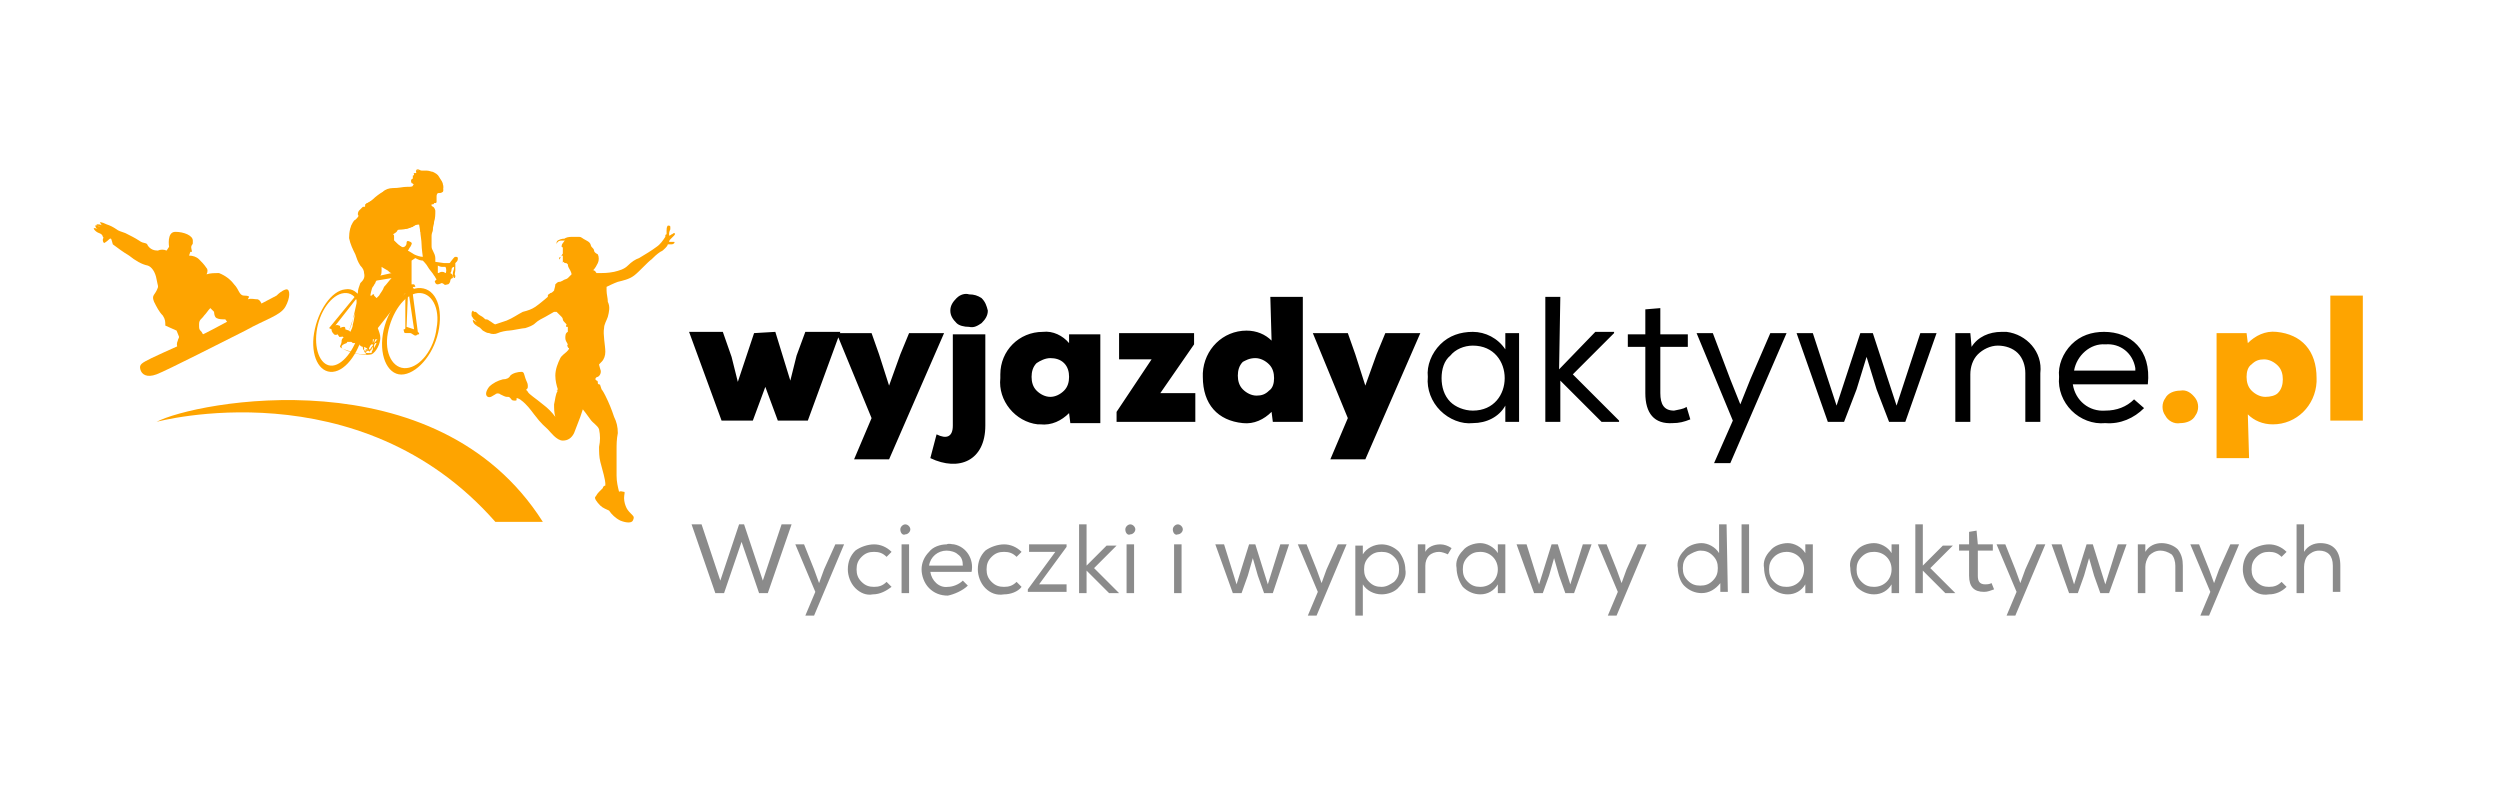 <?xml version="1.0" encoding="utf-8"?>
<!-- Generator: Adobe Illustrator 26.0.2, SVG Export Plug-In . SVG Version: 6.00 Build 0)  -->
<svg version="1.1" id="Layer_1" xmlns="http://www.w3.org/2000/svg" xmlns:xlink="http://www.w3.org/1999/xlink" x="0px" y="0px"
	 viewBox="0 0 200 65" style="enable-background:new 0 0 200 65;" xml:space="preserve">
<rect x="0" y="0" width="200" height="65" fill="#333333" stroke="none"/>
<style type="text/css">
	.st0{clip-path:url(#SVGID_00000145748462830381251560000000989454632812913834_);}
	.st1{fill:#FFFFFF;}
	.st2{fill:#FEA400;}
	.st3{fill:#8B8B8B;}
	.st4{fill-rule:evenodd;clip-rule:evenodd;fill:#FEA400;}
</style>
<g>
	<defs>
		<rect id="SVGID_1_" y="0" width="200" height="65"/>
	</defs>
	<clipPath id="SVGID_00000172419213571409759630000006905511984775108761_">
		<use xlink:href="#SVGID_1_"  style="overflow:visible;"/>
	</clipPath>
	<g id="Wyjazdy-aktywne-l" style="clip-path:url(#SVGID_00000172419213571409759630000006905511984775108761_);">
		<rect y="0" class="st1" width="200" height="65"/>
		<g id="Rectangle_1">
			<rect y="0" class="st1" width="200" height="65"/>
		</g>
		<g id="logo" transform="translate(-91.474 -11.451)">
			<path id="Path_1" d="M151.8,38.1l-1.3,3.9l-0.5-2l-0.7-2h-2.7l2.6,7.1h2.5l1-2.7l1,2.7h2.4l2.6-7.1h-2.8l-0.7,1.9l-0.5,2
				l-1.2-3.9L151.8,38.1z M164.2,38.1l-0.7,1.7l-0.9,2.5l-0.8-2.5l-0.6-1.7h-2.8l2.8,6.8l-1.4,3.3h2.8l4.4-10.1L164.2,38.1z
				 M167.5,36.3c0-0.4,0.2-0.7,0.5-1c0.3-0.3,0.7-0.4,1-0.3c0.4,0,0.7,0.1,1,0.3c0.3,0.3,0.4,0.6,0.5,1c0,0.4-0.2,0.7-0.5,1
				c-0.3,0.2-0.6,0.4-1,0.3c-0.4,0-0.8-0.1-1-0.3C167.7,37,167.5,36.7,167.5,36.3L167.5,36.3z M166.4,46.2c0.8,0.4,1.3,0.2,1.3-0.7
				v-7.3h2.6v7.3c0,2.8-2.1,3.7-4.4,2.6L166.4,46.2z M177,38.9c-0.5-0.6-1.3-1-2.1-0.9c-1.9,0-3.4,1.5-3.4,3.4c0,0.1,0,0.2,0,0.3
				c-0.2,1.8,1.2,3.5,3,3.7c0.1,0,0.2,0,0.2,0c0.9,0.1,1.7-0.3,2.3-0.9l0.1,0.8h2.4v-7.1h-2.5L177,38.9z M175.5,40.1
				c0.4,0,0.8,0.1,1.1,0.4c0.3,0.3,0.4,0.7,0.4,1.1c0,0.4-0.1,0.8-0.4,1.1c-0.3,0.3-0.7,0.5-1.1,0.5c-0.4,0-0.8-0.2-1.1-0.5
				c-0.3-0.3-0.4-0.7-0.4-1.1c0-0.4,0.1-0.8,0.4-1.1C174.7,40.3,175.1,40.1,175.5,40.1L175.5,40.1z M181,38.1v2.1h2.6l-2.8,4.2v0.8
				h6.3v-2.3h-2.8l2.7-3.9v-0.9L181,38.1z M193.2,38.7c-0.5-0.5-1.2-0.8-2-0.8c-1.9,0-3.4,1.5-3.5,3.4c0,0.1,0,0.2,0,0.3
				c0,2.2,1.2,3.5,3.2,3.7c0.9,0.1,1.7-0.3,2.3-0.9l0.1,0.8h2.4v-10h-2.6L193.2,38.7z M191.9,40.1c0.4,0,0.8,0.2,1.1,0.5
				c0.3,0.3,0.4,0.7,0.4,1.1c0,0.4-0.1,0.8-0.4,1c-0.3,0.3-0.6,0.4-1,0.4c-0.4,0-0.8-0.2-1.1-0.5c-0.3-0.3-0.4-0.7-0.4-1.1
				c0-0.4,0.1-0.8,0.4-1.1C191.1,40.3,191.4,40.1,191.9,40.1L191.9,40.1z M202.3,38.1l-0.7,1.7l-0.9,2.5l-0.8-2.5l-0.6-1.7h-2.8
				l2.8,6.8l-1.4,3.3h2.8l4.4-10.1L202.3,38.1z M211.9,45.2h1.1v-7.1h-1.1l0,1.3c-0.6-0.9-1.6-1.4-2.6-1.4c-1,0-1.9,0.3-2.6,1
				c-0.7,0.7-1.1,1.7-1,2.6c-0.1,1,0.3,2,1,2.7c0.7,0.7,1.7,1.1,2.6,1c1.1,0,2.1-0.5,2.6-1.4L211.9,45.2L211.9,45.2z M209.3,39.1
				c3.4,0,3.4,5.2,0,5.2c-0.7,0-1.4-0.3-1.8-0.7c-0.5-0.5-0.7-1.2-0.7-1.9c0-0.7,0.2-1.4,0.7-1.8C207.9,39.4,208.6,39.1,209.3,39.1
				L209.3,39.1z M216.3,35.2h-1.2v10h1.2v-3.3l3.3,3.3h1.4v-0.1l-3.7-3.7l3.3-3.3v-0.1h-1.5l-2.9,3L216.3,35.2z M224.3,36.1
				l-1.2,0.1v2h-1.4v1h1.4v3.7c0,1.6,0.7,2.5,2.2,2.4c0.5,0,0.9-0.1,1.4-0.3l-0.3-1c-0.3,0.2-0.6,0.2-1,0.3c-0.8,0-1.1-0.5-1.1-1.4
				v-3.7h2.2v-1h-2.2L224.3,36.1z M234.4,38.1h-1.3l-1.6,3.7l-0.8,2l-0.8-2l-1.4-3.7h-1.3l2.9,7l-1.5,3.4h1.3L234.4,38.1z
				 M235.2,38.1l2.5,7.1h1.3l1-2.6l0.8-2.6l0.8,2.6l1,2.6h1.3l2.5-7.1h-1.3l-1.9,5.8l-1.9-5.8h-1l-1.9,5.8l-1.9-5.8H235.2z
				 M247.9,38.1v7.1h1.2v-3.8c0-0.6,0.2-1.2,0.6-1.6c0.4-0.4,1-0.7,1.6-0.7c0.6,0,1.2,0.2,1.6,0.6c0.4,0.4,0.6,1,0.6,1.6v3.9h1.2
				v-3.9c0.2-1.7-1.1-3.1-2.7-3.3c-0.1,0-0.3,0-0.4,0c-1,0-1.9,0.4-2.4,1.2l-0.1-1.1L247.9,38.1L247.9,38.1z M263,44.1l-0.8-0.7
				c-0.6,0.6-1.4,0.9-2.3,0.9c-1.3,0.1-2.4-0.8-2.6-2.1h6c0.3-2.8-1.4-4.2-3.5-4.2c-1,0-1.9,0.3-2.6,1c-0.7,0.7-1.1,1.7-1,2.6
				c-0.1,1,0.3,2,1,2.7c0.7,0.7,1.7,1.1,2.7,1C261.1,45.4,262.2,44.9,263,44.1L263,44.1z M262.3,41.1h-4.9c0.2-1.2,1.3-2.2,2.5-2.1
				c1.2-0.1,2.2,0.7,2.4,1.9C262.3,41,262.3,41.1,262.3,41.1L262.3,41.1z"/>
			<path id="Path_2" class="st2" d="M265.9,45.3c0.5,0,1-0.2,1.2-0.6c0.3-0.4,0.3-1,0-1.4c-0.3-0.4-0.7-0.7-1.2-0.6
				c-0.5,0-1,0.2-1.2,0.6c-0.3,0.4-0.3,1,0,1.4C264.9,45.1,265.4,45.4,265.9,45.3z M271.3,44.6c0.5,0.5,1.2,0.8,2,0.8
				c1.9,0,3.4-1.5,3.5-3.4c0-0.1,0-0.2,0-0.3c0-2.2-1.2-3.5-3.2-3.7c-0.9-0.1-1.7,0.3-2.3,0.9l-0.1-0.8h-2.4v10h2.6L271.3,44.6z
				 M272.7,43.2c-0.4,0-0.8-0.2-1.1-0.5c-0.3-0.3-0.4-0.7-0.4-1.1c0-0.4,0.1-0.8,0.4-1c0.3-0.3,0.6-0.4,1-0.4c0.4,0,0.8,0.2,1.1,0.5
				c0.3,0.3,0.4,0.7,0.4,1.1c0,0.4-0.1,0.8-0.4,1.1C273.5,43.1,273.1,43.2,272.7,43.2L272.7,43.2z M277.9,35.1v10h2.6v-10H277.9z"/>
			<path id="Path_3" class="st3" d="M146.8,53.4l1.9,5.5h0.7l1.4-4.1l1.4,4.1h0.7l1.9-5.5H154l-1.5,4.5l-1.5-4.5h-0.4l-1.5,4.5
				l-1.5-4.5H146.8z M159,55h-0.7l-0.9,2l-0.4,1.1l-0.4-1.1l-0.8-2h-0.7l1.6,3.8l-0.8,1.9h0.7L159,55z M162.8,58.4l-0.4-0.4
				c-0.3,0.3-0.6,0.4-1,0.4c-0.4,0-0.7-0.1-1-0.4c-0.3-0.3-0.4-0.6-0.4-1c0-0.4,0.1-0.7,0.4-1c0.3-0.3,0.6-0.4,1-0.4
				c0.4,0,0.7,0.1,1,0.4l0.4-0.4c-0.4-0.4-0.9-0.6-1.4-0.6c-0.5,0-1.1,0.2-1.5,0.5c-0.4,0.4-0.6,0.9-0.6,1.5c0,0.5,0.2,1.1,0.6,1.5
				c0.4,0.4,0.9,0.6,1.4,0.5C161.9,59,162.4,58.7,162.8,58.4L162.8,58.4z M163.5,53.8c0-0.2,0.2-0.4,0.4-0.4c0.2,0,0.4,0.2,0.4,0.4
				c0,0.2-0.2,0.4-0.4,0.4c0,0,0,0,0,0C163.7,54.3,163.5,54.1,163.5,53.8C163.5,53.8,163.5,53.8,163.5,53.8L163.5,53.8z M163.6,55
				h0.6v3.9h-0.6L163.6,55z M168.9,58.3l-0.4-0.4c-0.3,0.3-0.8,0.5-1.2,0.5c-0.7,0.1-1.3-0.5-1.4-1.2h3.3c0.2-1-0.4-2-1.4-2.2
				c-0.2,0-0.4-0.1-0.6,0c-0.5,0-1.1,0.2-1.4,0.6c-0.4,0.4-0.6,0.9-0.6,1.4c0,0.5,0.2,1.1,0.6,1.5c0.4,0.4,0.9,0.6,1.5,0.6
				C167.8,59,168.5,58.7,168.9,58.3L168.9,58.3z M168.5,56.7h-2.7c0.1-0.7,0.7-1.2,1.4-1.2c0.3,0,0.7,0.1,0.9,0.3
				C168.4,56,168.5,56.3,168.5,56.7L168.5,56.7z M173.2,58.4l-0.4-0.4c-0.3,0.3-0.6,0.4-1,0.4c-0.4,0-0.7-0.1-1-0.4
				c-0.3-0.3-0.4-0.6-0.4-1c0-0.4,0.1-0.7,0.4-1c0.3-0.3,0.6-0.4,1-0.4c0.4,0,0.7,0.1,1,0.4l0.4-0.4c-0.4-0.4-0.9-0.6-1.4-0.6
				c-0.5,0-1.1,0.2-1.5,0.5c-0.4,0.4-0.6,0.9-0.6,1.5c0,0.5,0.2,1.1,0.6,1.5c0.4,0.4,0.9,0.6,1.5,0.5
				C172.3,59,172.9,58.8,173.2,58.4L173.2,58.4z M173.8,55v0.6h2.1l-2.2,3v0.2h3.1v-0.6h-2.2l2.2-3V55L173.8,55z M178.4,53.4h-0.6
				v5.5h0.6v-1.8l1.8,1.8h0.8v0l-2-2l1.8-1.8v0H180l-1.6,1.6L178.4,53.4z M181.5,53.8c0-0.2,0.2-0.4,0.4-0.4c0.2,0,0.4,0.2,0.4,0.4
				c0,0.2-0.2,0.4-0.4,0.4c0,0,0,0,0,0C181.7,54.3,181.5,54.1,181.5,53.8C181.5,53.8,181.5,53.8,181.5,53.8L181.5,53.8z M181.6,55
				h0.6v3.9h-0.6L181.6,55z M185.3,53.8c0-0.2,0.2-0.4,0.4-0.4c0.2,0,0.4,0.2,0.4,0.4c0,0.2-0.2,0.4-0.4,0.4
				C185.5,54.3,185.3,54.1,185.3,53.8C185.3,53.8,185.3,53.8,185.3,53.8L185.3,53.8z M185.4,55h0.6v3.9h-0.6L185.4,55z M188.7,55
				l1.4,3.9h0.7l0.5-1.4l0.4-1.4l0.4,1.4l0.5,1.4h0.7l1.3-3.9h-0.7l-1,3.2l-1-3.2h-0.5l-1,3.2l-1-3.2L188.7,55z M199.2,55h-0.7
				l-0.9,2l-0.4,1.1l-0.4-1.1l-0.8-2h-0.7l1.6,3.8l-0.8,1.9h0.7L199.2,55z M199.9,60.7h0.6v-2.5c0.3,0.5,0.9,0.8,1.5,0.8
				c0.5,0,1.1-0.2,1.4-0.6c0.4-0.4,0.6-0.9,0.5-1.4c0-0.5-0.2-1-0.5-1.4c-0.4-0.4-0.9-0.6-1.4-0.6c-0.6,0-1.2,0.3-1.5,0.8l0-0.7
				h-0.6L199.9,60.7z M202,58.4c-0.4,0-0.7-0.1-1-0.4c-0.3-0.3-0.4-0.6-0.4-1c0-0.4,0.1-0.7,0.4-1c0.3-0.3,0.6-0.4,1-0.4
				c0.4,0,0.7,0.1,1,0.4c0.3,0.3,0.4,0.6,0.4,1c0,0.4-0.1,0.7-0.4,1C202.7,58.2,202.4,58.4,202,58.4L202,58.4z M205.5,55h-0.6v3.9
				h0.6v-2.2c0-0.3,0.1-0.6,0.3-0.8c0.2-0.2,0.5-0.3,0.8-0.3c0.2,0,0.5,0.1,0.7,0.2l0.3-0.5c-0.3-0.2-0.6-0.3-0.9-0.3
				c-0.5,0-1,0.2-1.2,0.6L205.5,55L205.5,55z M211.3,58.9h0.6V55h-0.6l0,0.7c-0.3-0.5-0.9-0.8-1.4-0.8c-0.5,0-1.1,0.2-1.4,0.6
				c-0.4,0.4-0.6,0.9-0.5,1.4c0,0.5,0.2,1.1,0.5,1.5c0.4,0.4,0.9,0.6,1.4,0.6c0.6,0,1.1-0.3,1.4-0.8L211.3,58.9L211.3,58.9z
				 M209.9,55.6c0.8,0,1.4,0.6,1.4,1.4c0,0,0,0,0,0c0,0.8-0.6,1.4-1.4,1.4c0,0,0,0,0,0c-0.4,0-0.7-0.1-1-0.4c-0.3-0.3-0.4-0.6-0.4-1
				c0-0.4,0.1-0.7,0.4-1C209.2,55.7,209.5,55.6,209.9,55.6L209.9,55.6z M212.8,55l1.4,3.9h0.7l0.5-1.4l0.4-1.4l0.4,1.4l0.5,1.4h0.7
				l1.4-3.9h-0.7l-1,3.2l-1-3.2h-0.5l-1,3.2l-1-3.2L212.8,55z M223.2,55h-0.7l-0.9,2l-0.4,1.1l-0.4-1.1l-0.8-2h-0.7l1.6,3.8
				l-0.8,1.9h0.7L223.2,55z M229.6,53.4h-0.6v2.3c-0.3-0.5-0.9-0.8-1.4-0.8c-0.5,0-1.1,0.2-1.4,0.6c-0.4,0.4-0.6,0.9-0.5,1.4
				c0,0.5,0.2,1.1,0.5,1.4c0.4,0.4,0.9,0.6,1.4,0.6c0.6,0,1.1-0.3,1.5-0.8l0,0.7h0.6L229.6,53.4L229.6,53.4z M227.5,55.5
				c0.4,0,0.7,0.1,1,0.4c0.3,0.3,0.4,0.6,0.4,1c0,0.4-0.1,0.7-0.4,1c-0.3,0.3-0.6,0.4-1,0.4c-0.4,0-0.7-0.1-1-0.4
				c-0.3-0.3-0.4-0.6-0.4-1c0-0.4,0.1-0.7,0.4-1C226.8,55.7,227.2,55.5,227.5,55.5L227.5,55.5z M231.4,53.4h-0.6v5.5h0.6V53.4z
				 M235.9,58.9h0.6V55h-0.6l0,0.7c-0.3-0.5-0.9-0.8-1.4-0.8c-0.5,0-1.1,0.2-1.4,0.6c-0.4,0.4-0.6,0.9-0.5,1.4
				c0,0.5,0.2,1.1,0.5,1.5c0.4,0.4,0.9,0.6,1.4,0.6c0.6,0,1.1-0.3,1.4-0.8L235.9,58.9L235.9,58.9z M234.4,55.6
				c0.8,0,1.4,0.6,1.4,1.4c0,0,0,0,0,0c0,0.8-0.6,1.4-1.4,1.4l0,0c-0.4,0-0.7-0.1-1-0.4c-0.3-0.3-0.4-0.6-0.4-1c0-0.4,0.1-0.7,0.4-1
				C233.7,55.7,234.1,55.6,234.4,55.6L234.4,55.6z M242.8,58.9h0.6V55h-0.6l0,0.7c-0.3-0.5-0.9-0.8-1.4-0.8c-0.5,0-1.1,0.2-1.4,0.6
				c-0.4,0.4-0.6,0.9-0.5,1.4c0,0.5,0.2,1.1,0.5,1.5c0.4,0.4,0.9,0.6,1.4,0.6c0.6,0,1.1-0.3,1.4-0.8L242.8,58.9L242.8,58.9z
				 M241.4,55.6c0.8,0,1.4,0.6,1.4,1.4c0,0,0,0,0,0c0,0.8-0.6,1.4-1.4,1.4h0c-0.4,0-0.7-0.1-1-0.4c-0.3-0.3-0.4-0.6-0.4-1
				c0-0.4,0.1-0.7,0.4-1C240.7,55.7,241,55.6,241.4,55.6L241.4,55.6z M245.3,53.4h-0.6v5.5h0.6v-1.8l1.8,1.8h0.8v0l-2-2l1.8-1.8v0
				h-0.8l-1.6,1.6V53.4z M249.6,53.9l-0.6,0.1V55h-0.8v0.5h0.8v2c0,0.9,0.4,1.3,1.2,1.3c0.3,0,0.5-0.1,0.8-0.2l-0.2-0.5
				c-0.2,0.1-0.4,0.1-0.5,0.1c-0.5,0-0.6-0.3-0.6-0.7v-2h1.2V55h-1.2L249.6,53.9z M255.1,55h-0.7l-0.9,2l-0.4,1.1l-0.4-1.1l-0.8-2
				h-0.7l1.6,3.8l-0.8,1.9h0.7L255.1,55z M255.6,55l1.4,3.9h0.7l0.5-1.4l0.4-1.4l0.4,1.4l0.5,1.4h0.7l1.4-3.9h-0.7l-1,3.2l-1-3.2
				h-0.5l-1,3.2l-1-3.2L255.6,55z M262.5,55v3.9h0.6v-2.1c0-0.3,0.1-0.6,0.3-0.9c0.2-0.2,0.5-0.4,0.9-0.4c0.3,0,0.6,0.1,0.9,0.3
				c0.2,0.2,0.3,0.6,0.3,0.9v2.1h0.6v-2.1c0-0.5-0.1-0.9-0.4-1.3c-0.3-0.3-0.8-0.5-1.3-0.5c-0.5,0-1,0.2-1.3,0.7l0-0.6L262.5,55
				L262.5,55z M270.6,55h-0.7l-0.9,2l-0.4,1.1l-0.4-1.1l-0.8-2h-0.7l1.6,3.8l-0.8,1.9h0.7L270.6,55z M274.4,58.4l-0.4-0.4
				c-0.3,0.3-0.6,0.4-1,0.4c-0.4,0-0.7-0.1-1-0.4c-0.3-0.3-0.4-0.6-0.4-1c0-0.4,0.1-0.7,0.4-1c0.3-0.3,0.6-0.4,1-0.4
				c0.4,0,0.7,0.1,1,0.4l0.4-0.4c-0.4-0.4-0.9-0.6-1.4-0.6c-0.5,0-1.1,0.2-1.5,0.5c-0.4,0.4-0.6,0.9-0.6,1.5c0,0.5,0.2,1.1,0.6,1.5
				c0.4,0.4,0.9,0.6,1.5,0.5C273.5,59,274,58.8,274.4,58.4L274.4,58.4z M275.8,53.4h-0.6v5.5h0.6v-2.1c0-0.3,0.1-0.7,0.3-0.9
				c0.2-0.2,0.5-0.4,0.9-0.4c0.7,0,1.1,0.4,1.1,1.2v2.1h0.6v-2.1c0-1.1-0.5-1.8-1.6-1.8c-0.5,0-1,0.2-1.3,0.7V53.4z"/>
			<g id="Group_1" transform="translate(99 24.998)">
				<path id="Path_4" class="st4" d="M26,0.2c0,0-0.1-0.1-0.2-0.1S25.8,0,25.9,0s0.2,0.1,0.3,0.1c0.1,0,0.3,0,0.4,0
					c0.2,0,0.4,0.1,0.5,0.1c0.2,0.1,0.4,0.2,0.5,0.4c0.1,0.2,0.3,0.4,0.3,0.6c0.1,0.2,0,0.4-0.1,0.6c-0.1,0.1-0.3,0.1-0.3,0.1
					c-0.1,0.1-0.1,0.2-0.1,0.3c0,0.1,0,0.3,0,0.4s-0.1,0.1-0.1,0.1s-0.1,0-0.1,0s0,0.1-0.1,0.1c0,0-0.1,0-0.1,0c0,0,0,0.1,0,0.1
					c0,0.1,0.2,0,0.3,0.4c0,0.3,0,0.6-0.1,0.9c0,0.2-0.1,0.4-0.1,0.6C27.1,5,27,5.1,27,5.3c0,0.1,0,0.4,0,0.7s0,0.3,0.1,0.5
					c0.1,0.2,0.2,0.4,0.2,0.6c0,0.2,0,0.3,0,0.3L28,7.5c0.1,0,0.3,0,0.4,0c0.1,0,0.1-0.1,0.2-0.2S28.8,7,28.9,7s0.2,0,0.2,0.1
					c0,0.1,0,0.2-0.1,0.3c0,0-0.1,0.1-0.1,0.1c0,0.2,0,0.4,0,0.6c0,0.1-0.1,0.3,0,0.4c0,0.1,0,0.2-0.1,0.2c-0.1-0.1-0.1-0.3-0.1-0.4
					c0-0.1,0.1-0.3,0.1-0.4c0-0.1,0-0.1,0-0.1c-0.1,0-0.2,0.1-0.2,0.2c0,0.2-0.1,0.3-0.1,0.3s0.2,0.1,0.2,0.2s0,0.2,0,0.2
					c-0.1,0-0.2,0.1-0.2,0.2c0,0.1-0.1,0.3-0.2,0.3s-0.2,0.1-0.3,0s-0.2-0.1-0.2-0.1s-0.2,0.1-0.3,0.1c-0.1,0-0.1,0-0.2-0.1
					c0-0.1-0.1-0.1,0-0.2l0.1-0.1c-0.1-0.1-0.1-0.2-0.2-0.3c-0.1-0.2-0.4-0.5-0.5-0.7s-0.4-0.5-0.4-0.5s-0.2,0-0.4-0.1
					s-0.2-0.1-0.2-0.1l-0.3,0.2v1.9c0.1,0,0.1,0,0.2,0c0,0,0.1,0.1,0.1,0.2c0,0-0.1,0-0.1,0c0,0-0.1,0-0.1,0.1
					c0.1,0,0.1,0.1,0.1,0.1c0,0.1,0,0.1,0,0.2L25.5,10l0.4,3l0.1,0.1l0,0.1l-0.1,0c0,0-0.1,0.1-0.2,0.1c-0.1,0-0.3-0.2-0.4-0.2
					c-0.1,0-0.2,0-0.3,0c-0.1,0-0.2,0-0.2-0.1c0-0.1-0.1-0.2,0-0.2s0.1-0.1,0.1-0.1s0-0.7,0-1s0-1.7,0-1.7l0-0.1l-2.2,2.8
					c0.1,0.3,0.2,0.5,0.2,0.8c0,0.4-0.3,1.1-0.7,1.3c-0.5,0.1-1,0-1.4-0.1c-0.3-0.1-0.7-0.2-1-0.4c-0.2-0.1-0.1-0.2-0.1-0.2
					s0.1-0.2,0.1-0.3c0-0.1,0-0.2,0.1-0.3c0.1-0.1,0.1,0,0.1,0c0,0-0.1-0.1-0.1-0.1c-0.1,0,0-0.1-0.1,0c-0.1,0-0.2,0-0.2,0
					c0-0.1-0.1-0.1-0.1-0.2c0,0-0.2,0.1-0.3,0C19,13,19,12.9,19,12.8l-0.2-0.1l2.3-2.8c0-0.3,0.1-0.5,0.2-0.8
					c0.2-0.2,0.4-0.4,0.3-0.8c0-0.2-0.1-0.4-0.3-0.6c-0.2-0.3-0.3-0.6-0.4-0.9c-0.2-0.4-0.4-0.8-0.5-1.3c0-0.5,0.1-1,0.4-1.4
					C21,4,21.1,3.8,21.2,3.7c0-0.1,0-0.2,0.1-0.3C21.4,3.3,21.7,3,21.7,3c0-0.1,0-0.2,0-0.2c0.1-0.1,0.4-0.2,0.6-0.4
					s0.6-0.5,0.8-0.6c0.2-0.2,0.5-0.3,0.8-0.3c0.5,0,0.8-0.1,1.1-0.1s0.5,0,0.5-0.1c0.1-0.1,0.1-0.2,0.1-0.3c0-0.1,0-0.2,0-0.3
					c0-0.1,0.1-0.1,0.1-0.1s0-0.2,0-0.2c0,0,0.1-0.1,0.1-0.1c0,0-0.1-0.1,0-0.2S26,0.2,26,0.2L26,0.2z M23.9,5.2
					c0.1,0,0.1,0.1,0.1,0.2c0,0.1,0,0.2,0,0.3c0.2,0.2,0.4,0.4,0.6,0.5C24.8,6.3,25,6.1,25,5.9s0.1-0.2,0.3-0.1s0.1,0.2,0,0.4
					c-0.1,0.1-0.1,0.2-0.2,0.3c0,0,0.2,0.1,0.5,0.3c0.2,0.1,0.5,0.2,0.7,0.2c0,0-0.1-0.7-0.1-1s-0.1-0.8-0.1-1s0-0.6,0-0.6l-0.1,0
					c-0.2,0-0.4,0.1-0.5,0.2c-0.3,0.1-0.6,0.2-0.9,0.2c-0.4,0-0.3,0.1-0.4,0.2S23.9,5.2,23.9,5.2L23.9,5.2z M22.6,10.3
					c0.1-0.1,0.1-0.1,0.2-0.2c0.1-0.2,0.3-0.4,0.4-0.7c0.2-0.2,0.4-0.5,0.6-0.7l-1.2,0.2c0,0-0.1,0.1-0.1,0.2
					c-0.1,0.1-0.1,0.2-0.2,0.3c-0.1,0.1-0.2,0.7-0.2,0.7l0.1,0l0.1-0.1l0.1,0l0,0.1L22.6,10.3L22.6,10.3z M23.8,8.3
					c-0.1,0-0.2-0.1-0.3-0.2C23.3,8,23,7.8,23,7.8s0,0.1,0,0.3c0,0.1,0,0.3-0.1,0.4L23.8,8.3L23.8,8.3z M20.9,11.5
					c0,0-0.1,0.2-0.2,0.5c-0.1,0.3-0.2,0.6-0.3,0.9l0.1,0.1c0.1-0.2,0.2-0.4,0.2-0.6C20.8,12.1,20.8,11.8,20.9,11.5L20.9,11.5z
					 M21,10.7c0-0.1,0-0.1,0-0.2c0-0.1,0-0.2,0.1-0.3l-1.8,2.3c0,0,0.1-0.1,0.3,0c0.1,0,0.1,0.1,0.1,0.2c0,0,0.1-0.1,0.3-0.1
					c0.1,0,0.1,0.1,0.1,0.2l0.3,0.1c0,0,0.1-0.2,0.2-0.5S21,10.7,21,10.7L21,10.7z M19.8,14.2L19.8,14.2c0,0.1,0.1,0.2,0.2,0.2
					c0.3,0.1,0.6,0.2,0.9,0.3c0.3,0.1,0.6,0.1,0.9,0.1c-0.1-0.1-0.2-0.2-0.2-0.3c-0.1-0.1-0.1-0.2-0.1-0.3c-0.1,0-0.2-0.1-0.2-0.1
					c-0.1,0-0.1-0.2-0.1-0.2s-0.1,0-0.2,0c-0.1,0-0.2,0-0.3,0c-0.1-0.1-0.1-0.1-0.2-0.1c-0.1,0-0.2,0-0.2,0c-0.1,0,0,0-0.1,0.1
					C19.9,14,19.8,14.1,19.8,14.2L19.8,14.2z M22.7,13.6L22.7,13.6l-0.2,0l-0.1,0.3l0,0c0,0,0.1-0.1,0.1-0.1
					C22.6,13.7,22.6,13.6,22.7,13.6L22.7,13.6z M22.4,13.6L22.4,13.6l-0.1,0l0,0.3l0,0L22.4,13.6L22.4,13.6z M22.6,13.9L22.6,13.9
					c-0.1,0-0.1,0-0.1,0c-0.1,0.1-0.1,0.2-0.1,0.2l0,0.2L22.6,13.9L22.6,13.9z M22.3,14.4L22.3,14.4l0-0.2c0,0-0.1,0.1-0.1,0.2
					c-0.1,0.1-0.1,0.1-0.2,0.2l0.1,0.1c0,0,0.1,0,0.1,0C22.2,14.5,22.3,14.5,22.3,14.4L22.3,14.4z M22.3,14.1V14c0,0,0,0-0.1,0
					c0,0-0.1,0.1-0.1,0.1S22,14.3,22,14.3l0,0.1c0,0,0.1,0,0.1,0C22.1,14.3,22.3,14.1,22.3,14.1L22.3,14.1z M21.9,14.4
					c0,0-0.1-0.1-0.1-0.1c0,0-0.2-0.1-0.2-0.1c0,0.1,0,0.1,0.1,0.2C21.7,14.4,21.8,14.4,21.9,14.4L21.9,14.4z M21.8,14.5
					C21.8,14.5,21.7,14.4,21.8,14.5c-0.1-0.1-0.2-0.2-0.2-0.2c0,0,0,0.1,0,0.1C21.6,14.5,21.6,14.5,21.8,14.5
					C21.7,14.5,21.7,14.5,21.8,14.5L21.8,14.5z M21.9,14.5C21.8,14.5,21.8,14.5,21.9,14.5c-0.1,0.1-0.2,0.1-0.2,0.1s0,0.1,0.2,0.1
					s0.2,0,0.1-0.1C22,14.5,21.9,14.5,21.9,14.5L21.9,14.5z M25.1,10.2l-0.1,2.4l0.6,0.2l-0.4-2.7L25.1,10.2z M28.1,7.8
					c-0.1,0-0.2,0-0.3,0c-0.1,0-0.3-0.1-0.3-0.1s0,0.2,0,0.3c0,0.1,0,0.2,0,0.3c0.1,0,0.2-0.1,0.3-0.1c0.1,0,0.2,0,0.3,0.1
					C28.2,8.3,28.2,7.9,28.1,7.8L28.1,7.8z"/>
				<path id="Path_5" class="st4" d="M25.9,9.5c-1.2,0.1-2.5,1.8-2.8,3.7c-0.3,1.9,0.5,3.4,1.7,3.2s2.5-1.8,2.8-3.7
					S27.2,9.4,25.9,9.5z M25.9,9.9c1.1-0.1,1.8,1.2,1.5,2.8c-0.2,1.7-1.3,3.1-2.4,3.2c-1.1,0.1-1.8-1.2-1.5-2.8S24.8,10,25.9,9.9z"
					/>
				<path id="Path_6" class="st4" d="M20.1,9.6c-1.1,0.1-2.2,1.7-2.5,3.5s0.4,3.2,1.5,3.1s2.2-1.7,2.5-3.5S21.2,9.4,20.1,9.6z
					 M20,9.9c1-0.1,1.5,1.1,1.3,2.7c-0.3,1.6-1.3,3-2.2,3.1s-1.5-1.1-1.3-2.7S19,10,20,9.9L20,9.9z"/>
				<path id="Path_7" class="st4" d="M27.3,1.8c-0.2,0-0.5-0.1-0.7-0.2c-0.2-0.1-0.4-0.2-0.6-0.3c-0.1-0.1-0.2-0.1-0.4-0.1
					c-0.1,0-0.1-0.1-0.2-0.1c0,0-0.1-0.2,0-0.3s0.1,0,0.1-0.1s0-0.2,0-0.2s0.1,0,0.1-0.1s-0.1-0.1,0-0.1c0.1,0,0.2,0,0.2,0
					c0,0,0.1,0,0-0.1S25.9,0,25.9,0.1c0.1,0,0.2,0.1,0.3,0.1c0.3,0,0.6,0,0.9,0.1c0.3,0.1,0.5,0.4,0.7,0.7c0.1,0.2,0.2,0.7,0.1,0.8
					c-0.1,0.1-0.3,0.1-0.4,0.1C27.4,1.8,27.3,1.8,27.3,1.8z"/>
				<path id="Path_8" class="st4" d="M25.3,1.5c0,0.2,0,0.5-0.1,0.7c-0.2,0.3-0.3,0.7-0.3,1c0,0.3,0,0.5,0,0.5
					c0.2-0.2,0.5-0.4,0.8-0.5c0.4-0.1,0.6-0.2,0.6-0.2c0.1,0.1,0.2,0.2,0.3,0.2c0.2,0,0.2-0.1,0.2-0.1c0,0,0-0.1,0-0.1
					c0,0,0,0,0.1-0.1c0.1,0.1,0.3,0.2,0.3,0.3c0,0.3,0,0.6,0,0.8c0,0.2-0.1,0.4-0.1,0.5C27.1,4.9,27,5.1,27,5.1
					c-0.2-0.1-0.3-0.1-0.5-0.1c-0.1,0-0.3,0-0.4,0l-0.1-0.6c-0.1,0-0.2,0-0.2,0c-0.2,0.1-0.4,0.2-0.6,0.3c-0.3,0.1-0.5,0.1-0.8,0.1
					c-0.2,0-0.2,0-0.3,0.1S24,5,23.9,5c0,0-0.1,0.1-0.1,0.1v0c0,0,0.1,0.1,0.1,0.2s0,0.2,0,0.2l-0.3-0.1c0.1-0.2,0.1-0.4,0.1-0.7
					c0-0.3,0-0.8,0-0.8c-0.2-0.1-0.4-0.1-0.6-0.2c-0.1-0.1-0.3-0.1-0.4-0.1c-0.1,0.2-0.1,0.3-0.1,0.5c0,0.3-0.1,0.5-0.1,0.8
					c0,0,0,0.1,0,0.1c0,0-0.6-0.5-0.9-0.7c-0.2-0.2-0.4-0.4-0.5-0.7c0,0,0-0.2,0.1-0.3c0.1-0.1,0.2-0.2,0.3-0.3
					C21.7,3,21.7,3,21.7,2.9s0.1-0.2,0.2-0.2c0.2-0.1,0.3-0.2,0.5-0.3c0.2-0.1,0.7-0.6,0.9-0.7c0.4-0.1,0.7-0.2,1.1-0.2L25.3,1.5z"
					/>
				<path id="Path_9" class="st4" d="M24,5.7c0,0,0.2,0.2,0.3,0.3s0.3,0.2,0.3,0.2s-0.1,0-0.2,0s-0.2,0.1-0.2,0.1
					c0,0.1,0.1,0.2,0.1,0.2c0,0,0.1,0.1,0.1,0.1l0,0.1c0,0-0.3,0-0.5-0.4c-0.1-0.2-0.2-0.4-0.3-0.7c0-0.1,0-0.1,0-0.2L24,5.7L24,5.7
					z M22.7,5.2c0,0,0,0.4,0,0.5c0,0.2,0.1,0.4,0.2,0.6c0.1,0.2,0.3,0.4,0.4,0.5s0.3,0.4,0.2,0.4c-0.4-0.1-0.2,0.1-0.6-0.3
					c-0.2-0.2-0.4-0.2-0.7-0.2c-0.7,0.1-0.8,0.4-0.8,0.9c-0.1-0.2-0.2-0.4-0.3-0.6c-0.1-0.3-0.2-0.6-0.4-0.8
					c-0.1-0.3-0.2-0.5-0.2-0.8c0-0.3,0-0.6,0.1-0.9C20.7,4.4,20.8,4.2,21,4c0.1-0.1,0.2-0.2,0.2-0.3c0.1,0.2,0.2,0.4,0.4,0.6
					c0.2,0.2,0.5,0.4,0.8,0.6C22.5,5.1,22.6,5.2,22.7,5.2L22.7,5.2z"/>
				<path id="Path_10" class="st4" d="M5.8,6.5L6,6.2C6,6.2,5.8,5,6.5,5s1.4,0.3,1.4,0.7S7.9,5.9,7.8,6.1s0.1,0.5,0,0.5l-0.1,0
					L7.6,6.9c0.3,0,0.6,0.1,0.8,0.3C8.6,7.4,8.8,7.6,9,7.9C9.1,8,9.1,8.2,9,8.4c0.3-0.1,0.6-0.1,1-0.1c0.5,0.2,0.9,0.5,1.2,0.9
					c0.4,0.4,0.4,0.9,0.8,0.9s0.4,0.1,0.4,0.1l-0.1,0.2c0.3-0.1,0.5,0,0.8,0c0.3,0.1,0.4,0.7,0.4,0.7l-2.5,1.6l-0.5-0.7
					C10.2,12,10,12,9.8,11.9c-0.2-0.1-0.2-0.5-0.2-0.5l-0.3-0.3c-0.2,0.2-0.3,0.4-0.5,0.6C8.6,12,8.4,12,8.4,12.4s0,0.4,0.2,0.6
					c0.1,0.2,0.2,0.3,0.3,0.5l-2.2,0.8c-0.1-0.2-0.1-0.4,0-0.6c0-0.1,0.1-0.2,0.1-0.3l-0.2-0.5l-0.9-0.4c0-0.3,0-0.5-0.2-0.8
					c-0.3-0.3-0.5-0.7-0.7-1.1C4.6,10.1,4.8,10.1,5,9.7s0.1-0.3,0-0.9s-0.4-1-0.7-1.1c-0.5-0.1-1-0.4-1.5-0.8C2.3,6.6,1.9,6.3,1.5,6
					C1.4,5.7,1.4,5.4,1.2,5.6S0.8,5.9,0.8,5.9C0.7,5.8,0.7,5.7,0.7,5.6c0.1-0.2,0-0.2,0-0.2s0-0.2-0.3-0.3S-0.1,4.7,0,4.7
					c0.2,0,0.3,0.1,0.5,0.2C0.3,4.8,0.1,4.7,0.1,4.5c0.1-0.1,0.3,0.1,0.5,0.1C0.4,4.6,0.2,4.5,0.2,4.4c0.2,0,0.3,0,0.5,0.1
					C0.5,4.4,0.6,4.4,0.5,4.3S0.6,4.2,1,4.4c0.3,0.1,0.5,0.2,0.8,0.4C1.9,4.9,2.2,5,2.5,5.1c0.4,0.2,0.8,0.4,1.1,0.6
					C4,6,4.2,5.8,4.3,6.1c0.2,0.3,0.5,0.4,0.8,0.4C5.3,6.4,5.6,6.4,5.8,6.5L5.8,6.5z"/>
				<path id="Path_11" class="st4" d="M15.4,9.6c0.3,0,0.3,0.7-0.1,1.4s-1.6,1-3.2,1.9c-1.6,0.8-6.3,3.2-7.1,3.5s-1.2,0-1.3-0.4
					c-0.1-0.4,0.1-0.5,0.9-0.9s3.4-1.5,4.9-2.3s4.5-2.4,5.1-2.7C15,9.7,15.3,9.6,15.4,9.6z"/>
				<path id="Path_12" class="st4" d="M45.9,4.5c-0.1,0.1-0.1,0.3-0.1,0.4c0,0.1,0,0.2,0,0.3c0,0-0.1,0-0.1,0.1c0,0.1,0,0.1,0,0.1
					C45.5,5.7,45.3,6,45,6.2c-0.4,0.3-0.9,0.6-1.4,0.9c-0.3,0.1-0.6,0.3-0.9,0.6c-0.3,0.3-0.7,0.4-1.1,0.5c-0.5,0.1-0.9,0.1-1.1,0.1
					c-0.1,0-0.2,0-0.3,0c-0.1-0.1-0.1-0.2-0.2-0.2c-0.1-0.1-0.1,0-0.1,0c0.2-0.2,0.3-0.4,0.4-0.6c0.1-0.2,0.1-0.5,0-0.7
					C40.1,6.7,40,6.6,40,6.5c0-0.1-0.1-0.2-0.2-0.3c-0.1-0.1,0-0.3-0.4-0.5S39,5.4,38.8,5.4c-0.1,0-0.3,0-0.4,0
					c-0.3,0-0.5,0-0.7,0.1c-0.1,0.1-0.1,0-0.4,0.1S37,5.8,37,5.9s0,0.1,0,0.1C37,6,37,5.9,37.1,5.8c0.1-0.1,0.2-0.1,0.4-0.1
					c0.1,0,0.1,0,0.2,0c-0.1,0-0.1,0.1-0.2,0.2c-0.1,0.1-0.1,0.3-0.1,0.3s0.1,0,0.1,0.1s0,0.3,0,0.4s0,0-0.1,0.2S37.2,7,37.2,7.1
					c0,0.1,0,0.1,0,0.2c0-0.1,0-0.1,0.1-0.2c0-0.1,0.1-0.2,0.2-0.2c0,0.1,0,0.2,0,0.2c0,0.1,0,0.2,0,0.3s-0.1,0,0,0
					c0.1,0,0.1,0.1,0.2,0.1c0.1,0,0.1,0,0.2,0.1c0,0.2,0.1,0.3,0.2,0.5c0.1,0.2,0.1,0.3,0.1,0.3c-0.1,0.1-0.1,0.1-0.2,0.2l-0.1,0.1
					c-0.1,0.1-0.3,0.1-0.4,0.2c-0.2,0.1-0.2,0.1-0.3,0.1c-0.1,0-0.2,0.1-0.3,0.2c0,0.2-0.1,0.4-0.1,0.5c-0.1,0.1-0.2,0.2-0.3,0.2
					c-0.1,0.1-0.2,0.1-0.2,0.2l0,0.1c0,0-0.7,0.6-1,0.8c-0.3,0.2-0.6,0.3-1,0.4c-0.4,0.2-0.8,0.5-1.3,0.7c-0.3,0.1-0.6,0.2-0.9,0.3
					c-0.1,0-0.3-0.2-0.5-0.3c-0.1-0.1-0.2-0.1-0.3-0.1c-0.1-0.1-0.2-0.2-0.4-0.3c-0.2-0.1-0.3-0.3-0.4-0.3c0,0-0.1,0-0.1,0
					c0,0-0.1-0.1-0.1-0.1s-0.1,0.1-0.1,0.2s0,0.1,0,0.2s0.1,0.1,0.1,0.2c0.1,0.1,0.2,0.2,0.3,0.3c-0.1,0-0.1-0.1-0.2-0.1
					c-0.1-0.1-0.1-0.1-0.1,0c0,0.1,0.1,0.3,0.3,0.4c0.1,0.1,0.2,0.1,0.3,0.2c0.1,0.1,0.1,0.1,0.2,0.2c0.2,0.1,0.3,0.2,0.5,0.2
					c0.2,0.1,0.5,0.1,0.7,0c0.2-0.1,0.7-0.2,0.9-0.2s1.1-0.2,1.3-0.2c0.3-0.1,0.6-0.2,0.8-0.4c0.2-0.2,0.6-0.4,0.8-0.5
					c0.2-0.1,0.5-0.3,0.7-0.4l0.2,0c0,0,0.2,0.2,0.3,0.3s0.1,0.1,0.1,0.1s0.1,0.1,0.1,0.2c0,0.1,0.1,0.2,0.2,0.3
					c0,0,0.1,0.1,0.1,0.1c0,0-0.1,0.2,0,0.2l0.1,0c0,0.1,0,0.2,0,0.3c0,0.1,0,0.1,0,0.1c-0.2,0.1-0.2,0.3-0.2,0.5
					c0,0.2,0.1,0.3,0.2,0.5c0,0-0.1,0.1,0,0.2c0,0,0,0.1,0.1,0.1c0,0.1-0.1,0.2-0.2,0.3c-0.1,0.1-0.4,0.3-0.5,0.5
					c-0.2,0.4-0.4,0.9-0.4,1.4c0,0.4,0.1,0.8,0.2,1.1L37,17.7l0.1,0c-0.2,0.3-0.2,0.7-0.3,1.1c0,0.3,0,0.7,0.1,1
					c-0.3-0.4-0.6-0.7-1-1c-0.6-0.5-1.1-0.8-1.2-1s-0.2-0.1-0.1-0.2s0.1-0.1,0.1-0.3s-0.1-0.3-0.2-0.6s-0.1-0.5-0.3-0.5
					c-0.3,0-0.7,0.1-0.9,0.3c-0.1,0.2-0.3,0.3-0.6,0.3c-0.4,0.1-0.8,0.3-1.1,0.6c-0.3,0.4-0.3,0.7-0.1,0.8s0.4-0.1,0.6-0.2
					c0.1-0.1,0.3-0.1,0.4,0c0.2,0.1,0.4,0.2,0.5,0.2c0.2,0,0.2,0,0.3,0.1s0.1,0.2,0.3,0.2s0.2,0,0.2-0.1s0-0.1,0-0.1
					c0.1,0,0.3,0.1,0.4,0.2c0.4,0.3,0.7,0.7,1,1.1c0.6,0.8,0.9,1,1.1,1.2s0.7,0.9,1.2,0.9c0.4,0,0.7-0.2,0.9-0.6
					c0.1-0.3,0.4-1,0.5-1.3s0.2-0.6,0.2-0.6s0.4,0.5,0.6,0.8s0.6,0.5,0.7,0.8c0.1,0.5,0.1,0.9,0,1.4c0,0.4,0,0.8,0.1,1.2
					c0.2,0.7,0.4,1.5,0.4,1.7v0.2c-0.1,0-0.2,0.1-0.2,0.2c-0.1,0.1-0.1,0.1-0.3,0.3s-0.2,0.3-0.3,0.4s0.1,0.4,0.4,0.7
					c0.2,0.2,0.5,0.3,0.7,0.4c0.2,0.3,0.5,0.6,0.9,0.8c0.5,0.2,0.9,0.2,1,0s0.1-0.3,0-0.4c-0.2-0.2-0.4-0.4-0.5-0.6
					c-0.1-0.2-0.2-0.5-0.2-0.8c0-0.3,0.1-0.5,0-0.5c-0.1,0-0.3-0.1-0.4,0c-0.1-0.4-0.2-0.8-0.2-1.3c0-0.6,0-1.5,0-2
					c0-0.5,0-0.9,0.1-1.4c0-0.5-0.1-0.9-0.3-1.3c-0.2-0.6-0.4-1.1-0.7-1.7c-0.2-0.4-0.3-0.5-0.3-0.5l-0.1-0.3c0-0.1-0.1-0.1-0.1-0.1
					c-0.1,0-0.1-0.1-0.1-0.1c0-0.1,0-0.2-0.1-0.2c-0.1-0.1-0.1-0.1-0.1-0.1c0-0.1,0.1-0.2,0.2-0.2c0.2-0.1,0.3-0.4,0.2-0.6
					c-0.1-0.3-0.1-0.4-0.1-0.4s0.1-0.1,0.2-0.2c0.2-0.2,0.3-0.5,0.3-0.8c0-0.5-0.2-1.4-0.1-1.9c0-0.3,0.2-0.6,0.3-0.9
					c0.1-0.4,0.2-0.8,0-1.2C41.1,10.3,41,10,41,9.7c0-0.2,0-0.3,0-0.3s0.6-0.3,0.9-0.4c0.4-0.1,0.9-0.2,1.3-0.5
					c0.4-0.3,1.1-1.1,1.4-1.3C44.8,7,45,6.8,45.3,6.6c0.2-0.1,0.2-0.1,0.4-0.3S45.9,6,45.9,6c0.1,0,0.2,0,0.3,0
					c0.2,0,0.3-0.2,0.2-0.2H46c0-0.1,0.1-0.2,0.1-0.2c0.1-0.1,0.2-0.2,0.3-0.3s0.1-0.2,0-0.2s-0.1,0.1-0.2,0.1c0,0-0.1,0.1-0.2,0.1
					c0-0.2,0-0.3,0.1-0.5c0-0.1,0-0.2,0-0.2C46.1,4.5,46,4.5,45.9,4.5z"/>
				<path id="Path_13" class="st2" d="M32.1,28.2h3.8C27.4,14.8,8,18.6,5,20.2C5,20.2,21.2,15.8,32.1,28.2z"/>
			</g>
		</g>
	</g>
</g>
</svg>

